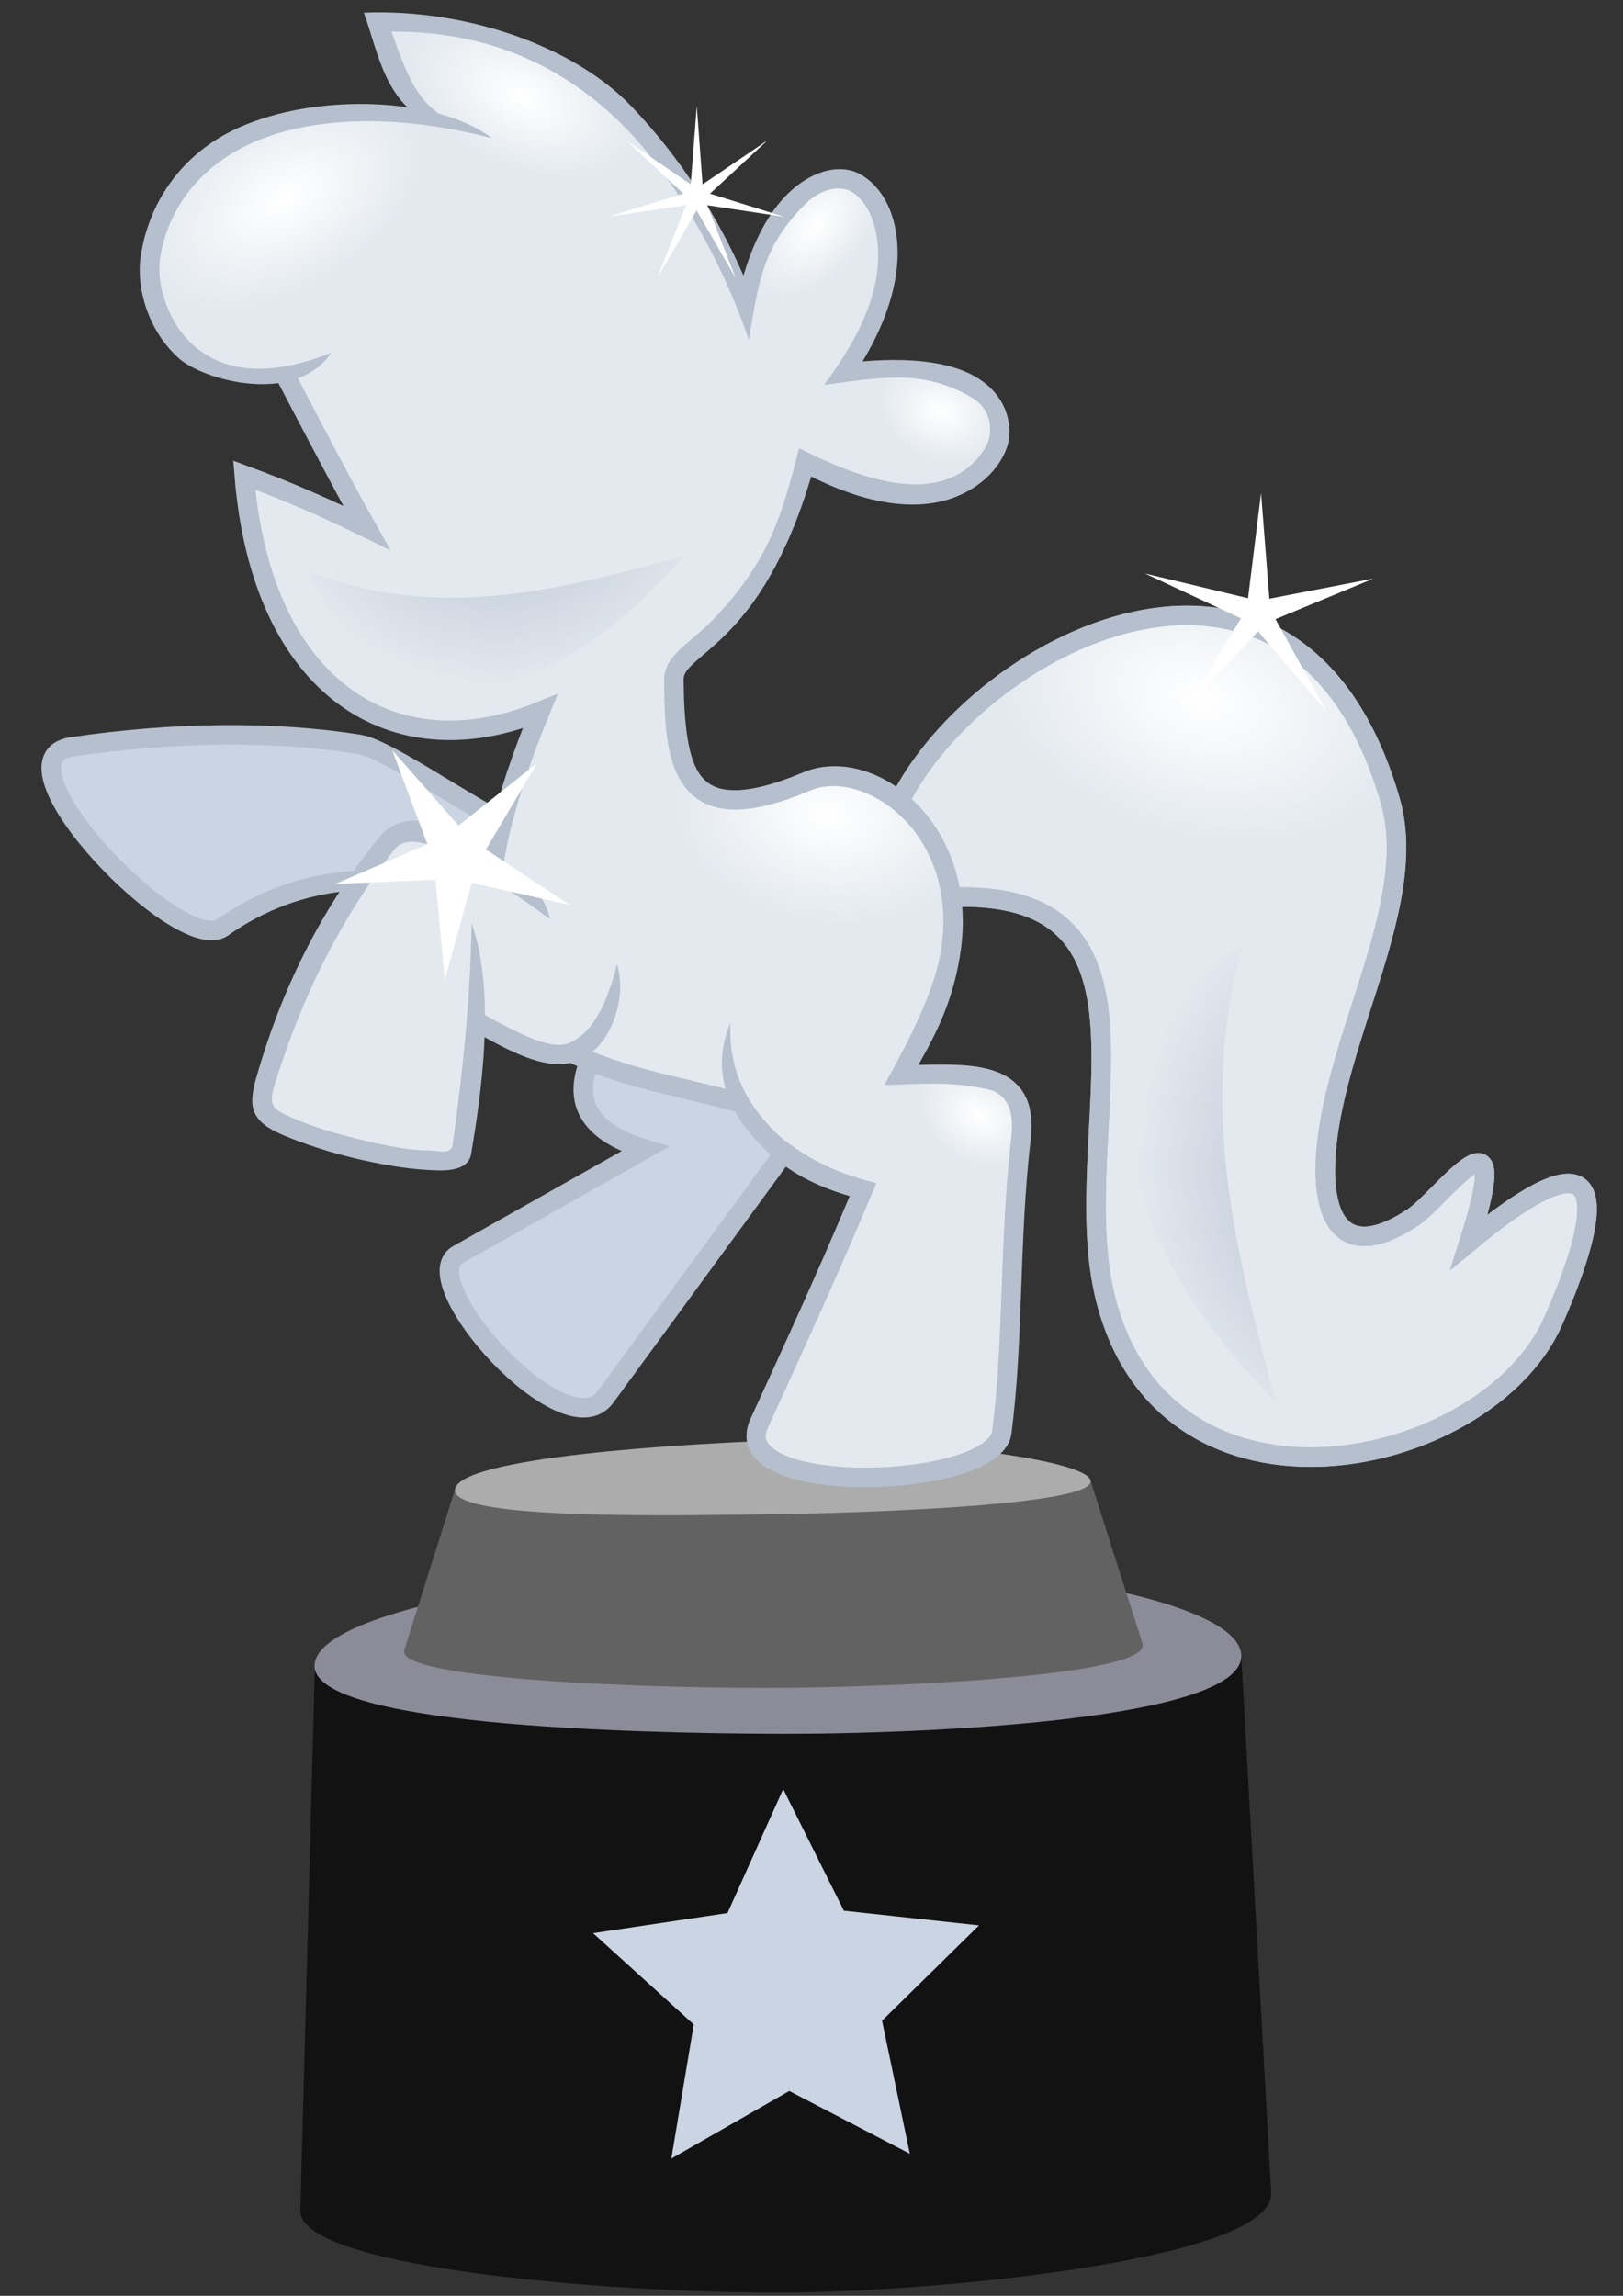 <?xml version="1.0" encoding="UTF-8" standalone="no"?>
<svg
   width="210mm"
   height="297mm"
   version="1.1"
   viewBox="0 0 210 297"
   xml:space="preserve"
   id="svg93"
   sodipodi:docname="afd2025 1 p.svg"
   inkscape:version="1.2.2 (732a01da63, 2022-12-09)"
   xmlns:inkscape="http://www.inkscape.org/namespaces/inkscape"
   xmlns:sodipodi="http://sodipodi.sourceforge.net/DTD/sodipodi-0.dtd"
   xmlns:xlink="http://www.w3.org/1999/xlink"
   xmlns="http://www.w3.org/2000/svg"
   xmlns:svg="http://www.w3.org/2000/svg"><rect x="0" y="0" width="210" height="297" fill="#333333" stroke="none"/><sodipodi:namedview
     id="namedview95"
     pagecolor="#ffffff"
     bordercolor="#666666"
     borderopacity="1.0"
     inkscape:showpageshadow="2"
     inkscape:pageopacity="0.0"
     inkscape:pagecheckerboard="0"
     inkscape:deskcolor="#d1d1d1"
     inkscape:document-units="mm"
     showgrid="false"
     inkscape:zoom="0.39433504"
     inkscape:cx="1037.1891"
     inkscape:cy="614.9593"
     inkscape:window-width="1646"
     inkscape:window-height="1136"
     inkscape:window-x="2436"
     inkscape:window-y="91"
     inkscape:window-maximized="0"
     inkscape:current-layer="g7848" /><defs
     id="defs27"><linearGradient
       id="linearGradient3892"><stop
         style="stop-color:#e3e9ef;stop-opacity:0.011;"
         offset="0"
         id="stop3888" /><stop
         style="stop-color:#b5bfcd;stop-opacity:1"
         offset="1"
         id="stop3890" /></linearGradient><radialGradient
       id="k"
       cx="-774.86"
       cy="-257.76"
       r="57.032"
       gradientTransform="matrix(1 0 0 .653 134.65 -331.82)"
       gradientUnits="userSpaceOnUse"
       xlink:href="#a" /><linearGradient
       id="a"><stop
         style="stop-color:#fff"
         offset="0"
         id="stop3" /><stop
         style="stop-color:#fff;stop-opacity:0"
         offset="1"
         id="stop5" /></linearGradient><clipPath
       id="m"><path
         d="m-567.5-449.5c-7.749-48.593-81.788-116.16-129.24-37.164-12.973 21.597-4.681 54.687-6.215 84.458-1.413 27.425-11.555 42.784-28.855 23.075-5.917-6.742-18.388-40.039-16.298 2.7-35.53-49.783-30.499-3.681-27.515 15.068 6.979 43.839 86.184 84.073 118.9 25.252 22.9-41.171 6.806-116.82 73.045-93.176"
         style="fill:#f6ee6f;paint-order:fill markers stroke;stroke-miterlimit:60;stroke-width:5.292;stroke:#bdb327"
         id="path8" /></clipPath><clipPath
       id="l"><path
         d="m-564.61-456.59c-59.019 2.604-82.61 50.511-92.928 85.212-8.496-29.58-25.772-35.193-32.583-30.52-9.697 6.654-11.73 27.857 7.422 50.984-39.246-1.597-42.135 15.037-40.169 21.758 1.964 6.711 17.851 24.761 52.917 1.726 17.893 48.197 39.831 45.656 40.593 55.69 1.825 24.028 0.844 41.624-33.548 30.528-17.285-5.577-42.557 15.998-35.225 48.309 3.114 14.62 9.846 23.811 16.438 33.213-19.573 1.207-34.565 1.592-30.864 19.793 5.729 28.171 6.613 54.03 12.077 79.173 3.339 15.364 76.418 11.329 65.418-8.052-10.847-19.111-22.701-39.842-33.548-60.722 13.246-4.424 37.311-18.063 33.045-48.309l75.773-146.39 14.639-41.476c41 12.352 50.592-18.937 47.552-32.15-5.469-23.765-31.366-43.385-79.19-31.444 6.994-5.938 8.312-12.99 12.18-27.321z"
         style="-inkscape-stroke:none;color:#000000;fill:#f6ee6f;paint-order:fill markers stroke;stroke-miterlimit:60;stroke-width:5.292"
         id="path11" /></clipPath><radialGradient
       id="j"
       cx="-768.57"
       cy="-259.57"
       r="57.032"
       gradientTransform="matrix(.727 .084 -.058 .506 -6.581 -247.83)"
       gradientUnits="userSpaceOnUse"
       xlink:href="#a" /><radialGradient
       id="i"
       cx="-776.3"
       cy="-251.61"
       r="57.032"
       gradientTransform="matrix(.716 0 0 .441 -129.13 34.636)"
       gradientUnits="userSpaceOnUse"
       xlink:href="#a" /><radialGradient
       id="h"
       cx="-776.3"
       cy="-251.61"
       r="57.032"
       gradientTransform="matrix(.569 0 0 .343 -42.841 -566.92)"
       gradientUnits="userSpaceOnUse"
       xlink:href="#a" /><radialGradient
       id="g"
       cx="-776.3"
       cy="-251.61"
       r="57.032"
       gradientTransform="matrix(.401 0 0 .238 -414.14 302.87)"
       gradientUnits="userSpaceOnUse"
       xlink:href="#a" /><radialGradient
       id="f"
       cx="-776.3"
       cy="-251.61"
       r="57.032"
       gradientTransform="matrix(.299 0 0 .238 -462.52 -429.15)"
       gradientUnits="userSpaceOnUse"
       xlink:href="#a" /><radialGradient
       id="e"
       cx="-776.3"
       cy="-251.61"
       r="57.032"
       gradientTransform="matrix(.299 0 0 .23 -407.35 -366.2)"
       gradientUnits="userSpaceOnUse"
       xlink:href="#a" /><radialGradient
       id="d"
       cx="-584.6"
       cy="-367.76"
       r="51.24"
       gradientTransform="matrix(1.213,-0.144,0.126,1.061,169.09,-22.632)"
       gradientUnits="userSpaceOnUse"
       xlink:href="#b" /><linearGradient
       id="b"><stop
         style="stop-color:#b5bfcd;stop-opacity:1"
         offset="0"
         id="stop21" /><stop
         style="stop-color:#e3e9ef;stop-opacity:1"
         offset="1"
         id="stop23" /></linearGradient><radialGradient
       id="c"
       cx="-584.6"
       cy="-367.76"
       r="51.24"
       gradientTransform="matrix(-.108 -1.472 1.064 -.114 -469.38 -1024.8)"
       gradientUnits="userSpaceOnUse"
       xlink:href="#b" /></defs><g
     transform="matrix(-.475 .041 .041 .475 -345.85 248.55)"
     id="g91"><path
       d="m-888.93-220.21c12.636-6.84 33.76-25.209 41.6-27.174 23.124-5.797 50.523-7.71 77.831-6.039 22.576 1.382-24.414 59.426-36.567 52.335-21.709-12.666-47.512-13.251-76.49 1.006"
       style="fill:#cad4e2;paint-order:fill markers stroke;stroke-miterlimit:60;stroke-width:5.292;stroke:#b5bfcd;fill-opacity:1;stroke-opacity:1"
       id="path29" /><path
       d="m-905.37-161.5c10.407 14.3 5.793 23.94-9.729 30.193l53.006 24.155c13.065 5.954-24.446 55.825-36.567 41.935l-62.064-71.122"
       style="fill:#cad4e2;paint-order:fill markers stroke;stroke-miterlimit:60;stroke-width:5.292;stroke:#b5bfcd;fill-opacity:1;stroke-opacity:1"
       id="path31" /><g
       transform="translate(-279.12 12.077)"
       id="g41"><path
         d="m-785.42 7.424 4.444 145.94c0.534 17.538 87.058 18.959 129.78 15.933 45.023-3.189 134.95-17.773 133.13-33.77l-16.731-147.76z"
         style="fill:#121213;paint-order:fill markers stroke"
         id="path33" /><path
         d="m-785.42 7.449c1.085 17.279 85.404 14.034 126.74 10.353 39.658-3.531 128.11-13.294 123.95-29.964-4.165-16.67-90.072-19.378-130.75-16.803-43.07 2.726-121.02 19.135-119.94 36.414z"
         style="fill:#8c8b98;paint-order:fill markers stroke"
         id="path35" /><path
         d="m-748.78-43.222-10.2 45.072c-2.004 8.857 65.547 6.185 97.96 3.644 34.161-2.679 105.01-11.253 101.78-19.063l-17.554-42.462z"
         style="fill:#626262;paint-order:fill markers stroke;fill-opacity:1"
         id="path37" /><path
         d="m-748.77-43.208c0.225 6.347 58.438 3.547 87.02 1.472 27.422-1.991 87.599-5.922 85.006-14.252s-61.352-6.949-89.476-5.497c-29.781 1.537-82.774 11.929-82.549 18.276z"
         style="fill:#acacac;paint-order:fill markers stroke;fill-opacity:1"
         id="path39" /></g><path
       d="m -898.706,142.189 -33.464,-15.507 -31.133,19.774 4.407,-36.618 -28.427,-23.499 36.188,-7.124 13.564,-34.297 17.958,32.215 36.81,2.302 -25.089,27.034 z"
       style="fill:#cad4e2;stroke-width:0.545;paint-order:fill markers stroke;fill-opacity:1"
       id="path45" /><path
       d="m-990.58-216.85c-23.722-43.111-116.25-81.665-134.19 8.723-4.906 24.712 14.086 53.049 22.708 81.585 7.943 26.288 3.591 44.171-19.353 31.472-7.848-4.344-30.843-31.463-14.426 8.052-50.27-34.838-29.948 6.849-20.8 23.484 21.39 38.898 109.54 49.981 120.44-16.439 7.631-46.489-33.094-112.24 37.238-112.39"
       style="fill:#e3e9ef;paint-order:fill markers stroke;stroke-miterlimit:60;stroke-width:5.292;stroke:#b5bfcd;fill-opacity:1;stroke-opacity:1"
       id="path47" /><ellipse
       transform="rotate(-19.762 -111.24 881.26)"
       cx="-641.65"
       cy="-496.11"
       rx="57.032"
       ry="37.238"
       clip-path="url(#m)"
       style="fill:url(#k);paint-order:fill markers stroke"
       id="ellipse49" /><path
       d="m-886.58-416.47 50.331 68.303s-12.689 30.56-18.125 42.406c9.478-5.703 19.721-11.406 31.871-17.109 0.349 58.799-33.97 83.379-74.477 70.786 48.98 94.977-9.322 95.954-49.987 112.39"
       style="fill:#e3e9ef;paint-order:fill markers stroke;stroke-miterlimit:60;stroke-width:5.292;stroke:#b5bfcd;fill-opacity:1;stroke-opacity:1"
       id="path51" /><path
       d="m-990.58-216.85c-23.722-43.111-116.25-81.665-134.19 8.723-4.906 24.712 14.086 53.049 22.708 81.585 7.943 26.288 3.591 44.171-19.353 31.472-7.848-4.344-30.843-31.463-14.426 8.052-50.27-34.838-29.948 6.849-20.8 23.484 21.39 38.898 109.54 49.981 120.44-16.439 7.631-46.489-33.094-112.24 37.238-112.39"
       style="fill:none;paint-order:fill markers stroke;stroke-miterlimit:60;stroke-width:5.292;stroke:#b5bfcd;stroke-opacity:1"
       id="path53" /><g
       transform="translate(-304.52 14.291)"
       id="g89"><path
         d="m-578.58-427.85c8.6-6.264 9.789-13.254 13.968-28.736-59.019 2.604-82.609 50.511-92.928 85.212-8.496-29.58-25.773-35.193-32.583-30.52-9.697 6.654-11.73 27.857 7.422 50.984-39.246-1.597-42.135 15.037-40.169 21.758 1.964 6.711 17.851 24.76 52.917 1.726 17.893 48.197 39.831 45.656 40.593 55.69 1.825 24.028 0.844 41.625-33.548 30.529-17.285-5.577-42.557 15.998-35.225 48.309 3.114 14.62 9.847 23.81 16.439 33.213-19.573 1.207-34.565 1.592-30.864 19.793 5.729 28.171 6.613 54.03 12.077 79.173 3.339 15.364 76.419 11.329 65.419-8.052-10.847-19.111-22.701-39.842-33.548-60.722 13.246-4.424 37.311-18.062 33.045-48.309"
         style="-inkscape-stroke:none;color:#000000;fill:#e3e9ef;paint-order:fill markers stroke;stroke-miterlimit:60;stroke-width:5.292;fill-opacity:1"
         id="path55" /><path
         d="m-545.16-365.67c41 12.352 50.592-18.938 47.552-32.15-6.015-26.14-36.743-47.27-94.184-26.894"
         style="-inkscape-stroke:none;color:#000000;fill:#e3e9ef;paint-order:fill markers stroke;stroke-linejoin:round;stroke-miterlimit:20;stroke-width:5.292;fill-opacity:1"
         id="path57" /><g
         transform="translate(-1.2471e-5)"
         clip-path="url(#l)"
         id="g71"><ellipse
           transform="rotate(-19.762)"
           cx="-556.71"
           cy="-438.85"
           rx="57.032"
           ry="28.527"
           clip-path="none"
           style="fill:url(#j);paint-order:fill markers stroke"
           id="ellipse59" /><ellipse
           transform="matrix(.856 .517 -.672 .741 0 0)"
           cx="-684.96"
           cy="-76.314"
           rx="40.834"
           ry="25.149"
           style="fill:url(#i);paint-order:fill markers stroke"
           id="ellipse61" /><ellipse
           transform="matrix(.911 -.413 .246 .969 0 0)"
           cx="-484.24"
           cy="-653.34"
           rx="32.428"
           ry="19.587"
           style="fill:url(#h);paint-order:fill markers stroke"
           id="ellipse63" /><ellipse
           transform="matrix(.669 .743 -.794 .608 0 0)"
           cx="-725.62"
           cy="242.98"
           rx="22.883"
           ry="13.574"
           style="fill:url(#g);paint-order:fill markers stroke"
           id="ellipse65" /><ellipse
           transform="matrix(.976 -.216 .061 .998 0 0)"
           cx="-694.79"
           cy="-488.95"
           rx="17.064"
           ry="13.554"
           style="fill:url(#f);paint-order:fill markers stroke"
           id="ellipse67" /><ellipse
           transform="matrix(.913 -.407 .278 .96 0 0)"
           cx="-639.29"
           cy="-424.07"
           rx="17.04"
           ry="13.117"
           style="fill:url(#e);paint-order:fill markers stroke"
           id="ellipse69" /></g><path
         d="m-592.8-422.46c28.308-10.042 51.586-9.493 66.439-3.782s23.358 16.751 26.18 29.014c1.282 5.569-0.194 16.132-6.648 23.297s-17.708 11.708-37.562 5.727c11.2 13.617 35.531 4.302 41.494-2.184 7.92-8.614 9.632-20.384 7.873-28.027-3.193-13.878-12.882-26.956-29.436-32.766-22.51-7.9-55.114-3.468-68.339 8.722z"
         style="-inkscape-stroke:none;color:#000000;fill:#b5bfcd;paint-order:fill markers stroke;stroke-linejoin:round;stroke-miterlimit:20;fill-opacity:1"
         id="path73" /><path
         d="m-561.12-459.39c-27.504 1.27-55.881 13.778-70.215 31.629-12.305 15.323-20.939 32.403-26.287 48.295-4.214-10.819-9.661-18.077-15.293-22.158-6.853-4.966-14.036-5.66-18.709-2.453-5.859 4.02-8.974 12.001-8.25 21.693 0.637 8.527 4.473 18.527 12.041 28.908-16.54 0.046-26.622 3.401-32.172 8.35-6.15 5.483-6.655 12.455-5.408 16.715 1.342 4.588 6.359 11.09 15.854 13.818 8.995 2.585 21.733 1.208 38.309-8.961 8.78 22.376 18.538 33.699 26.301 40.297 4.056 3.447 7.542 5.659 9.801 7.439 2.258 1.78 3.029 2.735 3.147 4.279 0.906 11.93 0.747 21.885-2.703 26.693-1.725 2.404-4.117 3.88-8.449 4.291-4.332 0.411-10.545-0.464-18.945-3.174-19.897-6.419-46.165 17.539-38.619 51.396 2.92 13.103 8.476 22.082 14.215 30.346-7.804 0.476-14.989 1.01-20.42 3.4-3.268 1.438-6.04 3.705-7.537 6.992-1.497 3.287-1.689 7.333-0.693 12.227 5.676 27.913 6.552 53.753 12.084 79.207 0.633 2.911 2.815 5.054 5.486 6.592 2.671 1.538 5.986 2.61 9.74 3.387 7.509 1.554 16.793 1.875 25.676 1.1 8.883-0.775 17.307-2.593 23.238-5.764 2.966-1.585 5.403-3.536 6.723-6.219s1.137-6.029-0.559-9.016c-10.395-18.315-21.658-38.107-32.098-58.039 6.592-2.563 14.891-6.723 21.283-14.055 4.919-5.642 15.707-18.876 6.9-35.597 2.029 14.388-4.083 24.735-10.791 32.011-7.444 7.24-15.571 11.61-24.92 14.736 11.495 22.091 24.215 44.517 35.023 63.557 1.055 1.859 0.994 2.879 0.41 4.066s-2.078 2.611-4.469 3.889c-4.781 2.556-12.774 4.421-21.203 5.156s-17.354 0.397-24.143-1.008c-3.394-0.702-6.25-1.685-8.172-2.791-1.922-1.106-2.755-2.199-2.957-3.129-5.397-24.834-6.287-50.71-12.068-79.139-0.855-4.207-0.562-7.036 0.322-8.979s2.282-3.545 4.854-4.344c10.443-3.245 18.049-2.981 27.975-3.594-8.215-12.121-16.233-25.018-18.73-36.115-2.978-13.23-3e-3 -0.01-4e-3 -0.016-1e-3 -6e-3 -3e-3 -0.012-4e-3 -0.018-6.985-30.784 17.164-49.938 31.834-45.205 8.796 2.838 15.601 3.923 21.068 3.404 5.467-0.519 9.657-2.863 12.248-6.475 5.182-7.223 4.6-18.08 3.682-30.178-0.264-3.473-2.52-5.963-5.148-8.035-2.628-2.072-5.927-4.072-9.648-7.314-16.592-14.459-21.086-26.992-27.111-44.176-11.323 6.949-26.92 15.217-39.465 11.785-7.735-2.116-11.615-8.095-12.236-10.219-0.72-2.461-1.205-7.722 3.852-11.279 12.728-8.954 24.103-7.482 39.602-6.85-8.504-9.597-17.007-21.58-17.715-34.752-0.449-8.365 2.128-14.301 5.967-16.936 2.137-1.467 7.295-2.074 12.609 2.375 12.398 10.377 14.473 19.785 18.432 35.395 5.546-22.411 16.694-46.85 30.236-62.332 13.555-15.496 32.395-27.201 59.188-29.324-1.525 5.723-2.775 10.414-4.213 13.805-1.758 4.145-3.963 7.585-7.931 10.476l3.031 1.929c12.699-7.193 13.141-20.766 16.158-31.998z"
         style="-inkscape-stroke:none;color:#000000;fill:#b5bfcd;paint-order:fill markers stroke;stroke-miterlimit:60;fill-opacity:1"
         id="path75" /><path
         d="m-635.28-305.07c46.171 43.32 86.238 41.491 102.48-4.744-34.535 17.246-69.169 10.762-102.48 4.744z"
         style="fill:url(#d);paint-order:fill markers stroke;fill-opacity:1.0"
         id="path77" /><path
         d="m-775.25-62.504c44.653-54.277 43.998-102.78-1.742-124.04 16.227 42.356 8.732 83.993 1.742 124.04z"
         style="fill:url(#c);paint-order:fill markers stroke"
         id="path79" /><path
         d="m-565.96-185.52c-23.755 16.615-32.734 18.955-42.271-9.058l44.734-23.388z"
         style="-inkscape-stroke:none;color:#000000;fill:#e3e9ef;paint-order:fill markers stroke;stroke-miterlimit:60;stroke-width:5.292;fill-opacity:1"
         id="path81" /><path
         d="m-607.38-196.26c-2.121 10.345 4.47 24.136 14.616 25.57 7.955 1.125 16.368-4.296 28.326-12.66l-3.033-4.338c-11.797 8.251-19.867 12.953-24.605 11.752-8.316-2.107-12.898-13.474-15.303-20.324z"
         style="-inkscape-stroke:none;color:#000000;fill:#b5bfcd;paint-order:fill markers stroke;stroke-miterlimit:60;fill-opacity:1"
         id="path83" /><path
         d="m-590.11-212.02c12.452-10.969 32.889-32.364 42.271-22.142 18.551 20.213 31.708 42.363 40.258 66.761 2.849 8.13-51.702 25.543-53.341 18.451-4.729-20.456-7.011-40.929-9.058-61.393"
         style="-inkscape-stroke:none;color:#000000;fill:#e3e9ef;paint-order:fill markers stroke;stroke-miterlimit:60;stroke-width:5.292;fill-opacity:1"
         id="path85" /><path
         d="m-569.33-233.21c-6.691 5.833-19.804 11.91-20.927 23.176 6.327-5.574 16.336-13.691 23.945-18.828 4.521-3.053 12.428-7.948 16.525-3.51 17.087 18.505 28.941 38.902 37.85 60.8 2.291 5.63 0.817 6.546-3.842 9.177-4.489 2.535-10.997 5.215-17.623 7.418-6.627 2.203-13.384 4.243-18.469 4.662-2.939 0.242-6.198 1.923-6.888-1.113-4.463-19.648-8.266-39.603-10.248-59.414-5.038 19.634 1.447 46.739 5.506 62.489 1.323 5.134 8.804 3.787 12.383 3.275 5.551-0.793 12.525-2.599 19.385-4.879 6.86-2.28 13.489-5.16 18.547-7.828 8.37-4.415 9.021-8.309 6.038-16.141-8.601-22.578-20.921-43.58-38.741-62.025-7.232-7.485-17.145-2.749-23.441 2.74z"
         style="-inkscape-stroke:none;color:#000000;fill:#b5bfcd;paint-order:fill markers stroke;stroke-miterlimit:60;fill-opacity:1"
         id="path87" /></g><g
       style="shape-rendering:geometricPrecision;text-rendering:geometricPrecision"
       id="g7848"
       transform="matrix(1.794,-1.36,1.36,1.794,-1180.33,-289.265)"><g
         id="e8d0pxan15dp20_ts"
         transform="matrix(0.5,0,0,0.5,107.72,26.925)"><path
           id="e8d0pxan15dp20"
           d="m 125.5,36.61 -14.334,-12.312 -3.531,18.563 0.689,-18.883 -16.714,8.814 15.193,-11.235 -17.312,-7.573 18.256,4.873 -4.873,-18.257 7.573,17.312 11.235,-15.193 -8.813,16.714 18.883,-0.689 -18.563,3.531 z"
           transform="translate(-110.621,-21.731)"
           fill="#ffffff"
           stroke="none"
           stroke-width="1" /></g><g
         id="e8d0pxan15dp21_ts"
         transform="matrix(0.971,0,0,0.971,23.787,33.999)"><path
           id="e8d0pxan15dp21"
           d="M 24.471,50.094 21.999,37.173 9.436,41.079 20.962,34.736 13.364,23.995 l 9.595,9.001 7.867,-10.544 -5.596,11.907 12.46,4.224 -13.053,-1.642 z"
           transform="translate(-23.563,-36.273)"
           fill="#ffffff"
           stroke="none"
           stroke-width="0.684" /></g><g
         id="e8d0pxan15dp22_ts"
         transform="translate(88.891,108.66)"><path
           id="e8d0pxan15dp22"
           d="m 97.444,127.146 -9.945,-6.887 -7.377,9.587 3.477,-11.586 -11.398,-4.053 12.094,-0.273 0.332,-12.092 3.997,11.417 11.603,-3.421 -9.623,7.33 z"
           transform="translate(-86.216,-115.843)"
           fill="#ffffff"
           stroke="none"
           stroke-width="0.684" /></g></g></g><style
     id="style7792"><![CDATA[#e8d0pxan15dp20_ts {animation: e8d0pxan15dp20_ts__ts 2000ms linear infinite normal forwards}@keyframes e8d0pxan15dp20_ts__ts { 0% {transform: translate(110.621px,21.731px) scale(0.5,0.5)} 50% {transform: translate(110.621px,21.731px) scale(1.25,1.25)} 100% {transform: translate(110.621px,21.731px) scale(0.5,0.5)} }#e8d0pxan15dp21_ts {animation: e8d0pxan15dp21_ts__ts 2000ms linear infinite normal forwards}@keyframes e8d0pxan15dp21_ts__ts { 0% {transform: translate(23.563px,36.273px) scale(2,2)} 25% {transform: translate(23.563px,36.273px) scale(1,1)} 50% {transform: translate(23.563px,36.273px) scale(2,2)} 75% {transform: translate(23.563px,36.273px) scale(1.5,1.5)} 100% {transform: translate(23.563px,36.273px) scale(2,2)} }#e8d0pxan15dp22_ts {animation: e8d0pxan15dp22_ts__ts 2000ms linear infinite normal forwards}@keyframes e8d0pxan15dp22_ts__ts { 0% {transform: translate(86.216px,115.843px) scale(1,1)} 50% {transform: translate(86.216px,115.843px) scale(0.5,0.5)} 100% {transform: translate(86.216px,115.843px) scale(1,1)} }]]></style></svg>
